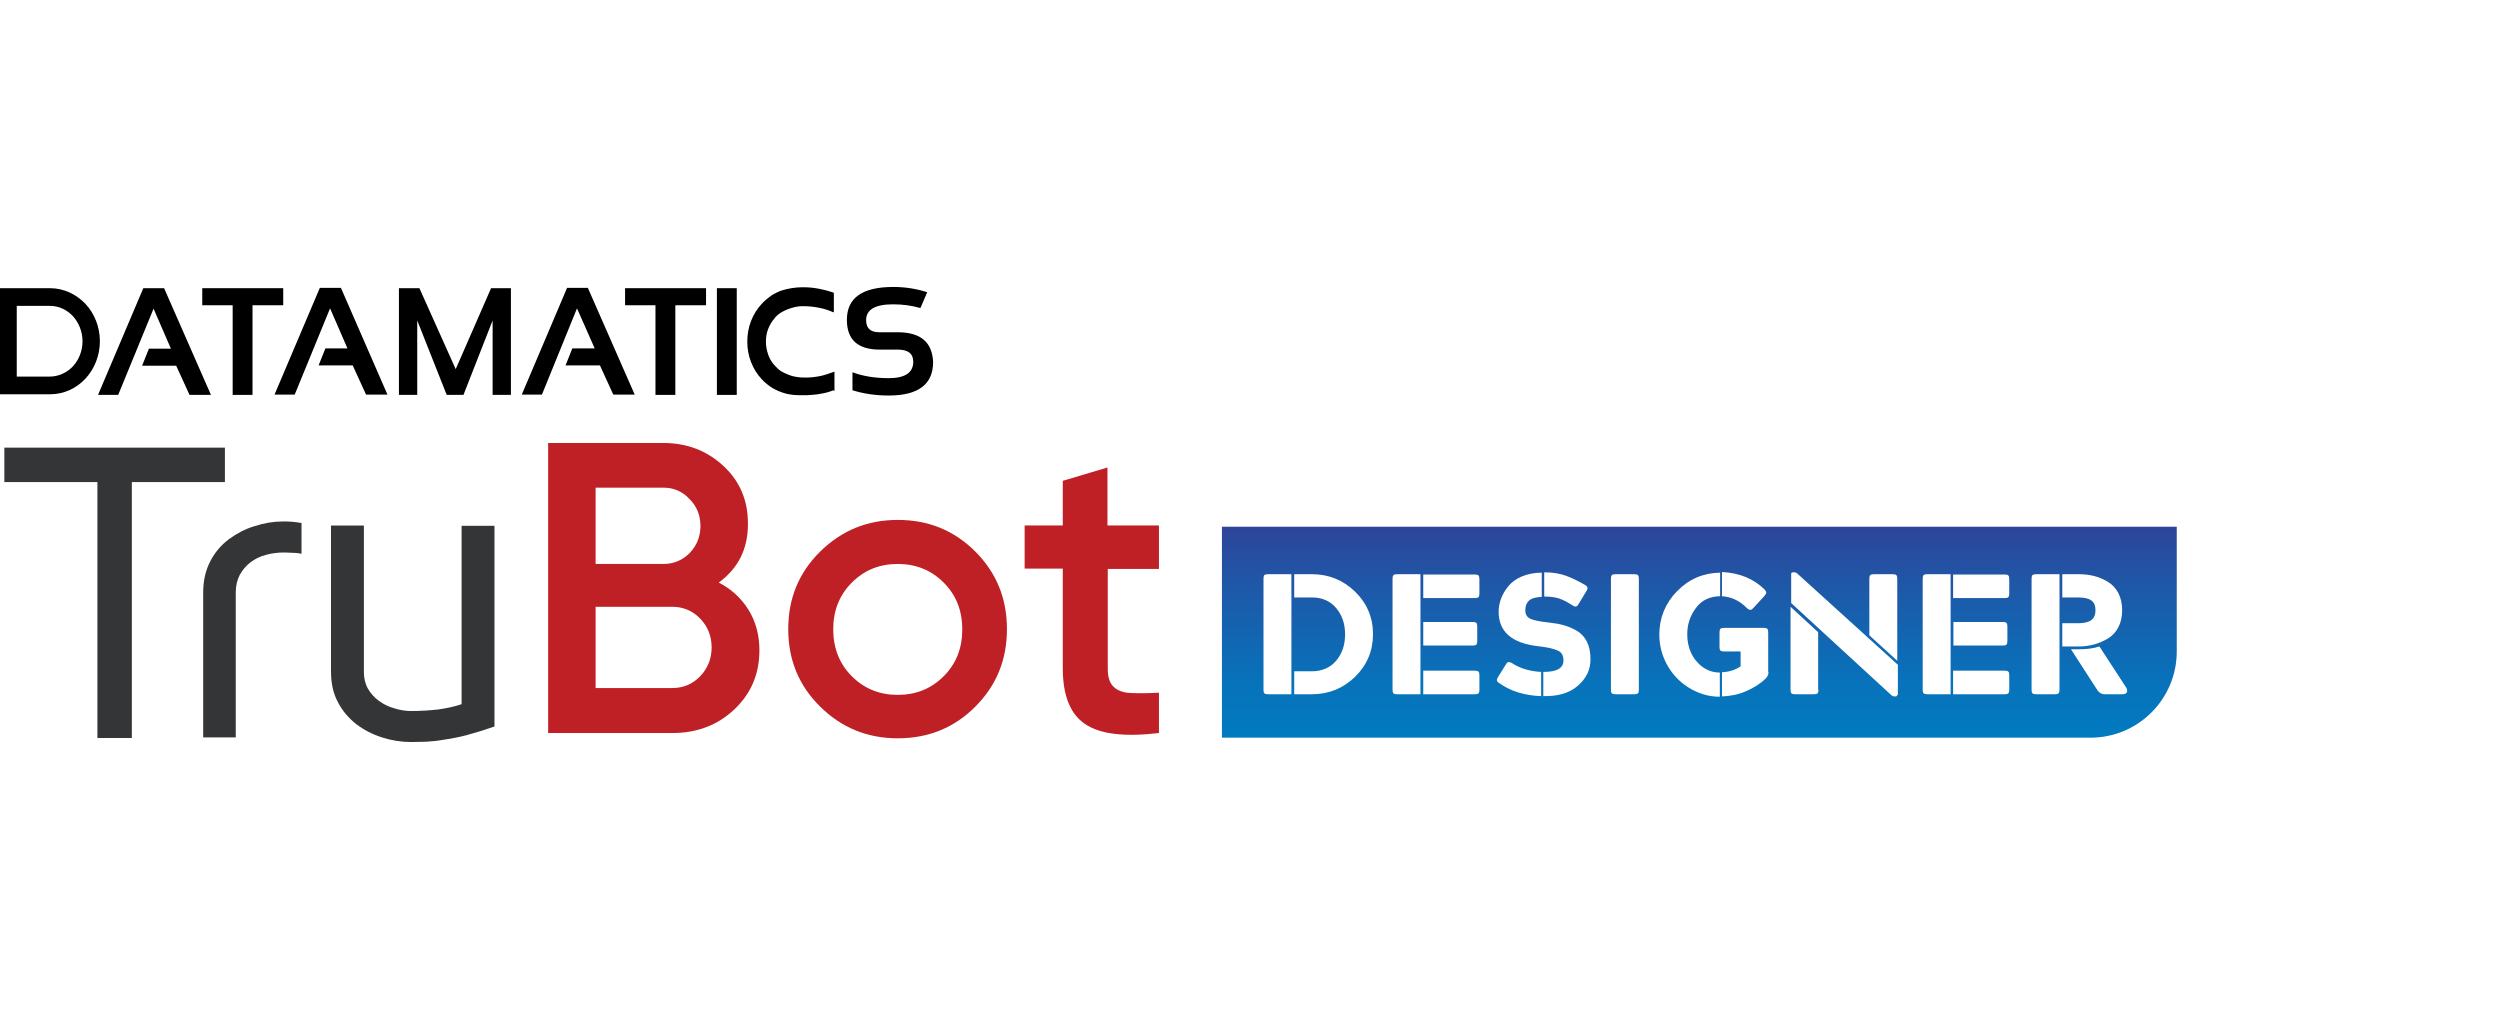 <?xml version="1.0" encoding="utf-8"?>
<!-- Generator: Adobe Illustrator 27.2.0, SVG Export Plug-In . SVG Version: 6.00 Build 0)  -->
<svg version="1.1" id="Layer_1" xmlns="http://www.w3.org/2000/svg" xmlns:xlink="http://www.w3.org/1999/xlink" x="0px" y="0px"
	 viewBox="0 0 805.9 331.8" style="enable-background:new 0 0 805.9 331.8;" xml:space="preserve">
<style type="text/css">
	.st0{fill:#343536;}
	.st1{fill:#BF2026;}
	.st2{fill:url(#SVGID_1_);}
</style>
<g>
	<g>
		<g>
			<polygon class="st0" points="42.5,155.4 42.5,237.9 31.4,237.9 31.4,155.4 1.4,155.4 1.4,144.3 72.5,144.3 72.5,155.4 			"/>
		</g>
		<g>
			<path class="st0" d="M91.5,178.1c-2.1,0-4.1,0.3-5.9,0.8s-3.5,1.3-4.9,2.4c-1.4,1.1-2.5,2.4-3.4,4c-0.8,1.6-1.3,3.4-1.3,5.5v46.9
				H65.5V191c0-3.9,0.8-7.2,2.3-10.1c1.5-2.9,3.5-5.2,6-7.1c2.5-1.8,5.2-3.3,8.3-4.2c3-1,6.1-1.5,9.1-1.5c1,0,2,0,3,0.1
				c1,0.1,2,0.2,3,0.4v9.9c-1-0.2-1.9-0.3-2.8-0.3C93.4,178.2,92.5,178.1,91.5,178.1"/>
		</g>
		<g>
			<path class="st0" d="M132.6,239.2c-3.3,0-6.4-0.5-9.5-1.5c-3.1-1-5.8-2.4-8.3-4.3c-2.4-1.9-4.4-4.2-5.9-7.1
				c-1.5-2.8-2.2-6.1-2.2-9.9v-47h10.6v47.2c0,2,0.4,3.8,1.3,5.4c0.9,1.5,2,2.8,3.5,3.9c1.5,1.1,3.1,1.9,4.9,2.4
				c1.8,0.6,3.7,0.9,5.6,0.9c3.1,0,6-0.2,8.7-0.5c2.7-0.4,5.2-0.9,7.5-1.7v-57.5h10.6v64.7c-3.2,1.1-6.1,2-8.7,2.7
				c-2.6,0.7-5.1,1.2-7.3,1.5c-2.2,0.4-4.2,0.6-5.9,0.7C135.6,239.1,134,239.2,132.6,239.2"/>
		</g>
		<g>
			<path class="st1" d="M231.7,187.8c4.1,2.1,7.3,5.1,9.6,8.8c2.3,3.7,3.5,8.1,3.5,13c0,7.7-2.7,14-8.1,19.1
				c-5.4,5.1-12.1,7.6-19.9,7.6h-40.1v-93.5h37.1c7.7,0,14.1,2.5,19.4,7.4c5.3,4.9,7.9,11.1,7.9,18.5
				C241.2,176.8,238,183.2,231.7,187.8z M213.8,157.2H192v24.6h21.8c3.4,0,6.2-1.2,8.5-3.5c2.3-2.4,3.5-5.3,3.5-8.7
				c0-3.5-1.2-6.4-3.5-8.7C220,158.4,217.2,157.2,213.8,157.2z M216.7,221.8c3.6,0,6.6-1.3,9-3.8c2.4-2.5,3.7-5.6,3.7-9.3
				c0-3.6-1.2-6.7-3.7-9.3c-2.4-2.5-5.5-3.8-9-3.8H192v26.2H216.7z"/>
			<path class="st1" d="M289.4,238c-9.8,0-18.1-3.4-25-10.2c-6.9-6.8-10.3-15.1-10.3-25c0-9.9,3.4-18.2,10.3-25
				c6.9-6.8,15.2-10.2,25-10.2c9.9,0,18.2,3.4,25,10.2c6.8,6.8,10.2,15.1,10.2,25c0,9.9-3.4,18.2-10.2,25
				C307.6,234.6,299.3,238,289.4,238z M274.6,218c4,4,8.9,6,14.8,6c5.9,0,10.8-2,14.8-6c4-4,6-9,6-15.1c0-6.1-2-11.1-6-15.1
				c-4-4-8.9-6-14.8-6c-5.9,0-10.8,2-14.8,6c-4,4-6,9-6,15.1C268.6,208.9,270.6,214,274.6,218z"/>
			<path class="st1" d="M373.7,183.4h-16.6v32.1c0,2.8,0.6,4.7,1.9,5.9c1.2,1.2,3.1,1.9,5.5,2c2.4,0.1,5.5,0.1,9.1-0.1v13
				c-11,1.3-19,0.4-23.8-2.9c-4.8-3.2-7.2-9.2-7.2-18v-32.1h-12.3v-13.9h12.3v-14.4l14.4-4.3v18.7h16.6V183.4z"/>
		</g>
	</g>
	<linearGradient id="SVGID_1_" gradientUnits="userSpaceOnUse" x1="547.778" y1="237.855" x2="547.778" y2="169.836">
		<stop  offset="0" style="stop-color:#007BC0"/>
		<stop  offset="0.269" style="stop-color:#0872BA"/>
		<stop  offset="0.715" style="stop-color:#1E58A8"/>
		<stop  offset="0.994" style="stop-color:#2E459B"/>
	</linearGradient>
	<path class="st2" d="M393.9,169.8v68h280c15.4,0,27.8-12.5,27.8-27.8v-40.2H393.9z M629.7,200.5h15.9c1.2,0,1.5,0.3,1.5,1.5v4.6
		c0,1.2-0.3,1.5-1.5,1.5h-15.9V200.5z M555.2,184.4c5.6,0.3,10.2,2.2,13.7,5.7c0.7,0.9,0.6,1.1-0.2,2.1l-3.4,3.7
		c-0.8,0.9-1.2,0.9-2.1,0.2c-2.3-2.4-5-3.7-8.1-3.9V184.4z M497.9,184.5c2.7,0,5,0.4,6.9,1.1c1.9,0.7,4,1.7,6.2,3
		c1,0.6,0.9,1.2,0.3,2.1l-2.3,3.8c-0.6,1.1-1,1.3-2,0.7c-1.7-1.1-3.2-1.9-4.5-2.3c-1.3-0.4-2.9-0.6-4.7-0.6V184.5z M458.8,200.5
		h15.9c1.2,0,1.5,0.3,1.5,1.5v4.6c0,1.2-0.3,1.5-1.5,1.5h-15.9V200.5z M416.3,223.8h-7.5c-1.2,0-1.5-0.3-1.5-1.5v-35.7
		c0-1.2,0.3-1.5,1.5-1.5h7.5V223.8z M436.8,218.2c-3.8,3.7-8.5,5.6-13.9,5.6h-5.7v-7.4h5.7c3.3,0,6-1.2,7.9-3.5
		c1.9-2.3,2.8-5.1,2.8-8.4c0-3.3-0.9-6.1-2.8-8.4s-4.5-3.5-7.9-3.5h-5.7v-7.5h5.7c5.4,0,10.1,1.9,13.9,5.6c3.8,3.7,5.8,8.3,5.8,13.7
		C442.6,209.9,440.6,214.5,436.8,218.2z M457.9,223.8h-7.5c-1.2,0-1.5-0.3-1.5-1.5v-35.7c0-1.2,0.3-1.5,1.5-1.5h7.5V223.8z
		 M476.9,222.3c0,1.2-0.3,1.5-1.5,1.5h-16.6v-7.6h16.6c1.2,0,1.5,0.3,1.5,1.5V222.3z M476.9,191.3c0,1.2-0.3,1.5-1.5,1.5h-16.6v-7.6
		h16.6c1.2,0,1.5,0.3,1.5,1.5V191.3z M496.7,224.4c-5.3-0.2-9.8-1.6-13.4-4.2c-1-0.6-0.9-1.1-0.3-2.1l2.3-3.7c0.6-1.1,1-1.2,2-0.7
		c2.7,1.8,5.9,2.7,9.5,2.9V224.4z M508.7,221c-2.7,2.4-6.4,3.5-11.2,3.4v-7.8c4.4,0,6.5-1.2,6.5-3.7c0-1.6-0.6-2.7-1.9-3.2
		c-1.3-0.6-3.4-1.1-6.4-1.4c-8.4-1-12.6-4.7-12.6-11.1c0-2.8,1-5.6,3.1-8.2c2.1-2.6,6-4.4,10.8-4.4v7.8c-2,0.1-3.4,0.5-4.2,1.3
		c-0.8,0.8-1.1,1.8-1.1,3.1c0,1.3,0.6,2.2,1.7,2.7c1.1,0.5,3.2,0.9,6.1,1.2c3.6,0.4,6.2,1.1,8.9,2.7c2.7,1.6,4.3,4.7,4.3,8.9
		C512.8,215.8,511.4,218.6,508.7,221z M528.3,222.3c0,1.2-0.3,1.5-1.5,1.5h-6c-1.2,0-1.5-0.3-1.5-1.5v-35.7c0-1.2,0.3-1.5,1.5-1.5h6
		c1.2,0,1.5,0.3,1.5,1.5V222.3z M554.3,192.2c-3.2,0.1-5.8,1.3-7.6,3.8c-1.9,2.5-2.8,5.3-2.8,8.5c0,4.1,1.5,7.9,4.8,10.4
		c1.6,1.2,3.5,1.9,5.7,1.9v7.8c-3.6,0-6.8-1-9.8-2.8c-3-1.8-5.4-4.3-7.1-7.3c-1.7-3-2.6-6.4-2.6-9.9c0-5.4,1.9-10.1,5.7-14
		c3.8-3.9,8.4-5.9,13.9-6V192.2z M570.1,216.7c0,0.7-0.3,1.4-0.9,2c-1.7,1.7-3.8,3-6.3,4.1c-2.5,1.1-5.1,1.6-7.8,1.7v-7.8
		c2.4-0.1,4.4-0.8,6-1.9V210h-5.3c-1.2,0-1.5-0.3-1.5-1.5v-4.6c0-1.2,0.3-1.5,1.5-1.5h12.7c1.2,0,1.5,0.3,1.5,1.5V216.7z
		 M586.2,222.3c0,1.2-0.3,1.5-1.5,1.5h-6c-1.2,0-1.5-0.3-1.5-1.5v-26.7l8.9,8.2V222.3z M611.6,224c0,0.3-0.2,0.5-0.5,0.5h-0.5
		c-0.3,0-0.7-0.2-1-0.5l-32.2-29.6v-9.4c0-0.3,0.2-0.5,0.5-0.5h0.6c0.3,0,0.7,0.2,1,0.5l32.3,29.3V224z M611.6,213l-9-8.2v-18.2
		c0-1.2,0.3-1.5,1.5-1.5h6c1.2,0,1.5,0.3,1.5,1.5V213z M628.8,223.8h-7.5c-1.2,0-1.5-0.3-1.5-1.5v-35.7c0-1.2,0.3-1.5,1.5-1.5h7.5
		V223.8z M647.7,222.3c0,1.2-0.3,1.5-1.5,1.5h-16.6v-7.6h16.6c1.2,0,1.5,0.3,1.5,1.5V222.3z M647.7,191.3c0,1.2-0.3,1.5-1.5,1.5
		h-16.6v-7.6h16.6c1.2,0,1.5,0.3,1.5,1.5V191.3z M663.9,222.3c0,1.2-0.3,1.5-1.5,1.5h-6c-1.2,0-1.5-0.3-1.5-1.5v-35.7
		c0-1.2,0.3-1.5,1.5-1.5h7.5V222.3z M664.8,200.9h5.1c3.9,0,5.6-1.3,5.6-4.2c0-2.9-1.7-4.1-5.6-4.1h-5.1v-7.5h5.3
		c3.4,0,6.5,0.7,9.3,2.4c2.9,1.7,4.7,4.9,4.7,9.2c0,4.3-1.8,7.5-4.7,9.2c-2.9,1.7-6,2.5-9.3,2.5h-5.3V200.9z M684.1,223.8h-5.6
		c-1,0-1.9-0.5-2.5-1.5l-8.4-13h2.4c2.8,0,5-0.3,6.7-0.9l0.2,0.2l8.6,13.2C686.1,223.2,685.4,223.8,684.1,223.8z"/>
	<g>
		<path d="M16.1,92.9c4.4,0,8.4,1.9,11.4,5c2.9,3.1,4.7,7.4,4.7,12.1l0,0c0,4.7-1.8,9-4.7,12.1c-2.9,3.1-6.9,5-11.4,5H0V92.9H16.1z
			 M16.1,98.6H5.4v22.8h10.6c2.9,0,5.6-1.3,7.5-3.3c1.9-2.1,3.1-4.9,3.1-8.1l0,0c0-3.1-1.2-6-3.1-8.1C21.6,99.9,19,98.6,16.1,98.6z"
			/>
		<g>
			<polygon points="91.3,92.9 91.3,98.4 81.4,98.4 81.4,127.3 75,127.3 75,98.4 65.2,98.4 65.2,92.9 			"/>
			<polygon points="227.6,92.9 227.6,98.4 217.7,98.4 217.7,127.3 211.3,127.3 211.3,98.4 201.5,98.4 201.5,92.9 			"/>
			<rect x="231.1" y="92.9" width="6.4" height="34.4"/>
			<path d="M268.7,125.8c-1.3,0.5-2.6,0.9-4,1.1c-1.4,0.3-2.9,0.4-4.5,0.5l0,0c-0.3,0-0.5,0-0.8,0c-0.3,0-0.5,0-0.8,0
				c-0.9,0-1.8,0-2.8-0.1c-0.8-0.1-1.6-0.2-2.4-0.4h0c-1.5-0.4-2.9-1-4.2-1.7c-1.3-0.8-2.6-1.8-3.6-2.9c-1.5-1.6-2.7-3.5-3.5-5.6
				c-0.8-2-1.2-4.3-1.2-6.6l0,0c0-2.3,0.4-4.6,1.2-6.6c0.8-2.1,2-4,3.5-5.6c0.9-1,1.9-1.8,3-2.6c1.1-0.7,2.3-1.3,3.5-1.7h0
				c0.9-0.3,1.9-0.5,3-0.7c1.2-0.2,2.4-0.3,3.5-0.3v0h0.5h0c1.8,0,3.4,0.2,5,0.5c1.6,0.3,3.1,0.7,4.5,1.2l0.2,0.1v0.2v5.7v0.4
				l-0.3-0.1c-1.4-0.6-2.9-1.1-4.5-1.4c-1.6-0.3-3.2-0.5-4.9-0.5l0,0l-0.3,0l-0.4,0c-1.3,0-2.9,0.4-4.5,1c-1.5,0.6-2.9,1.4-3.7,2.3
				c-0.1,0.1-0.2,0.2-0.3,0.3l0,0c-0.1,0.1-0.2,0.2-0.2,0.3c-0.9,1-1.6,2.2-2.1,3.5c-0.5,1.3-0.7,2.7-0.7,4.1l0,0
				c0,1.5,0.3,2.9,0.8,4.3c0.5,1.4,1.3,2.6,2.3,3.6c0.3,0.3,0.6,0.6,0.8,0.8c0.3,0.3,0.6,0.5,0.9,0.7l0,0c0.8,0.5,2.1,1.1,3.6,1.6
				c1.2,0.3,2.5,0.5,3.9,0.5h0h0.4h0l0.4,0c1.5,0,3-0.2,4.5-0.5c1.4-0.3,2.8-0.8,4.2-1.3l0.3-0.1v0.4v5.7v0.2L268.7,125.8z"/>
			<polygon points="128.6,127.3 128.6,92.9 135.2,92.9 146.9,119 158.3,92.9 164.7,92.9 164.7,127.3 158.8,127.3 158.8,103.3 
				149.4,127.3 144,127.3 134.5,103.3 134.5,127.3 			"/>
			<path d="M289.3,107.1h-5.9c-2.8,0-4.2-1.3-4.2-3.9c0-3.4,2.9-5.1,8.7-5.1c3.1,0,6,0.4,8.8,1.2l2.2-5.1c-3.4-1.1-7.1-1.7-10.9-1.7
				c-10,0-15,3.5-15,10.6c0,6.4,3.5,9.6,10.6,9.6h5.9c3.2,0,4.9,1.3,4.9,3.9c0,3.5-2.6,5.3-7.9,5.3c-4.3,0-8.3-0.6-11.7-1.9v5.8
				c3.5,1.1,7.4,1.7,11.7,1.7c9.5,0,14.3-3.6,14.3-10.8C300.5,110.3,296.8,107.1,289.3,107.1z"/>
			<polygon points="52.9,92.9 46.2,92.9 31.6,127.3 38.1,127.3 49.5,99.5 55.1,112.4 48,112.4 45.8,117.9 56.8,117.9 61.1,127.3 
				68,127.3 			"/>
			<polygon points="109.9,92.8 103.1,92.8 88.5,127.2 95,127.2 106.4,99.4 112,112.3 104.9,112.3 102.7,117.8 113.7,117.8 
				118,127.2 124.9,127.2 			"/>
			<polygon points="189.5,92.8 182.8,92.8 168.2,127.2 174.7,127.2 186,99.4 191.7,112.3 184.5,112.3 182.3,117.8 193.4,117.8 
				197.7,127.2 204.6,127.2 			"/>
		</g>
	</g>
</g>
</svg>

